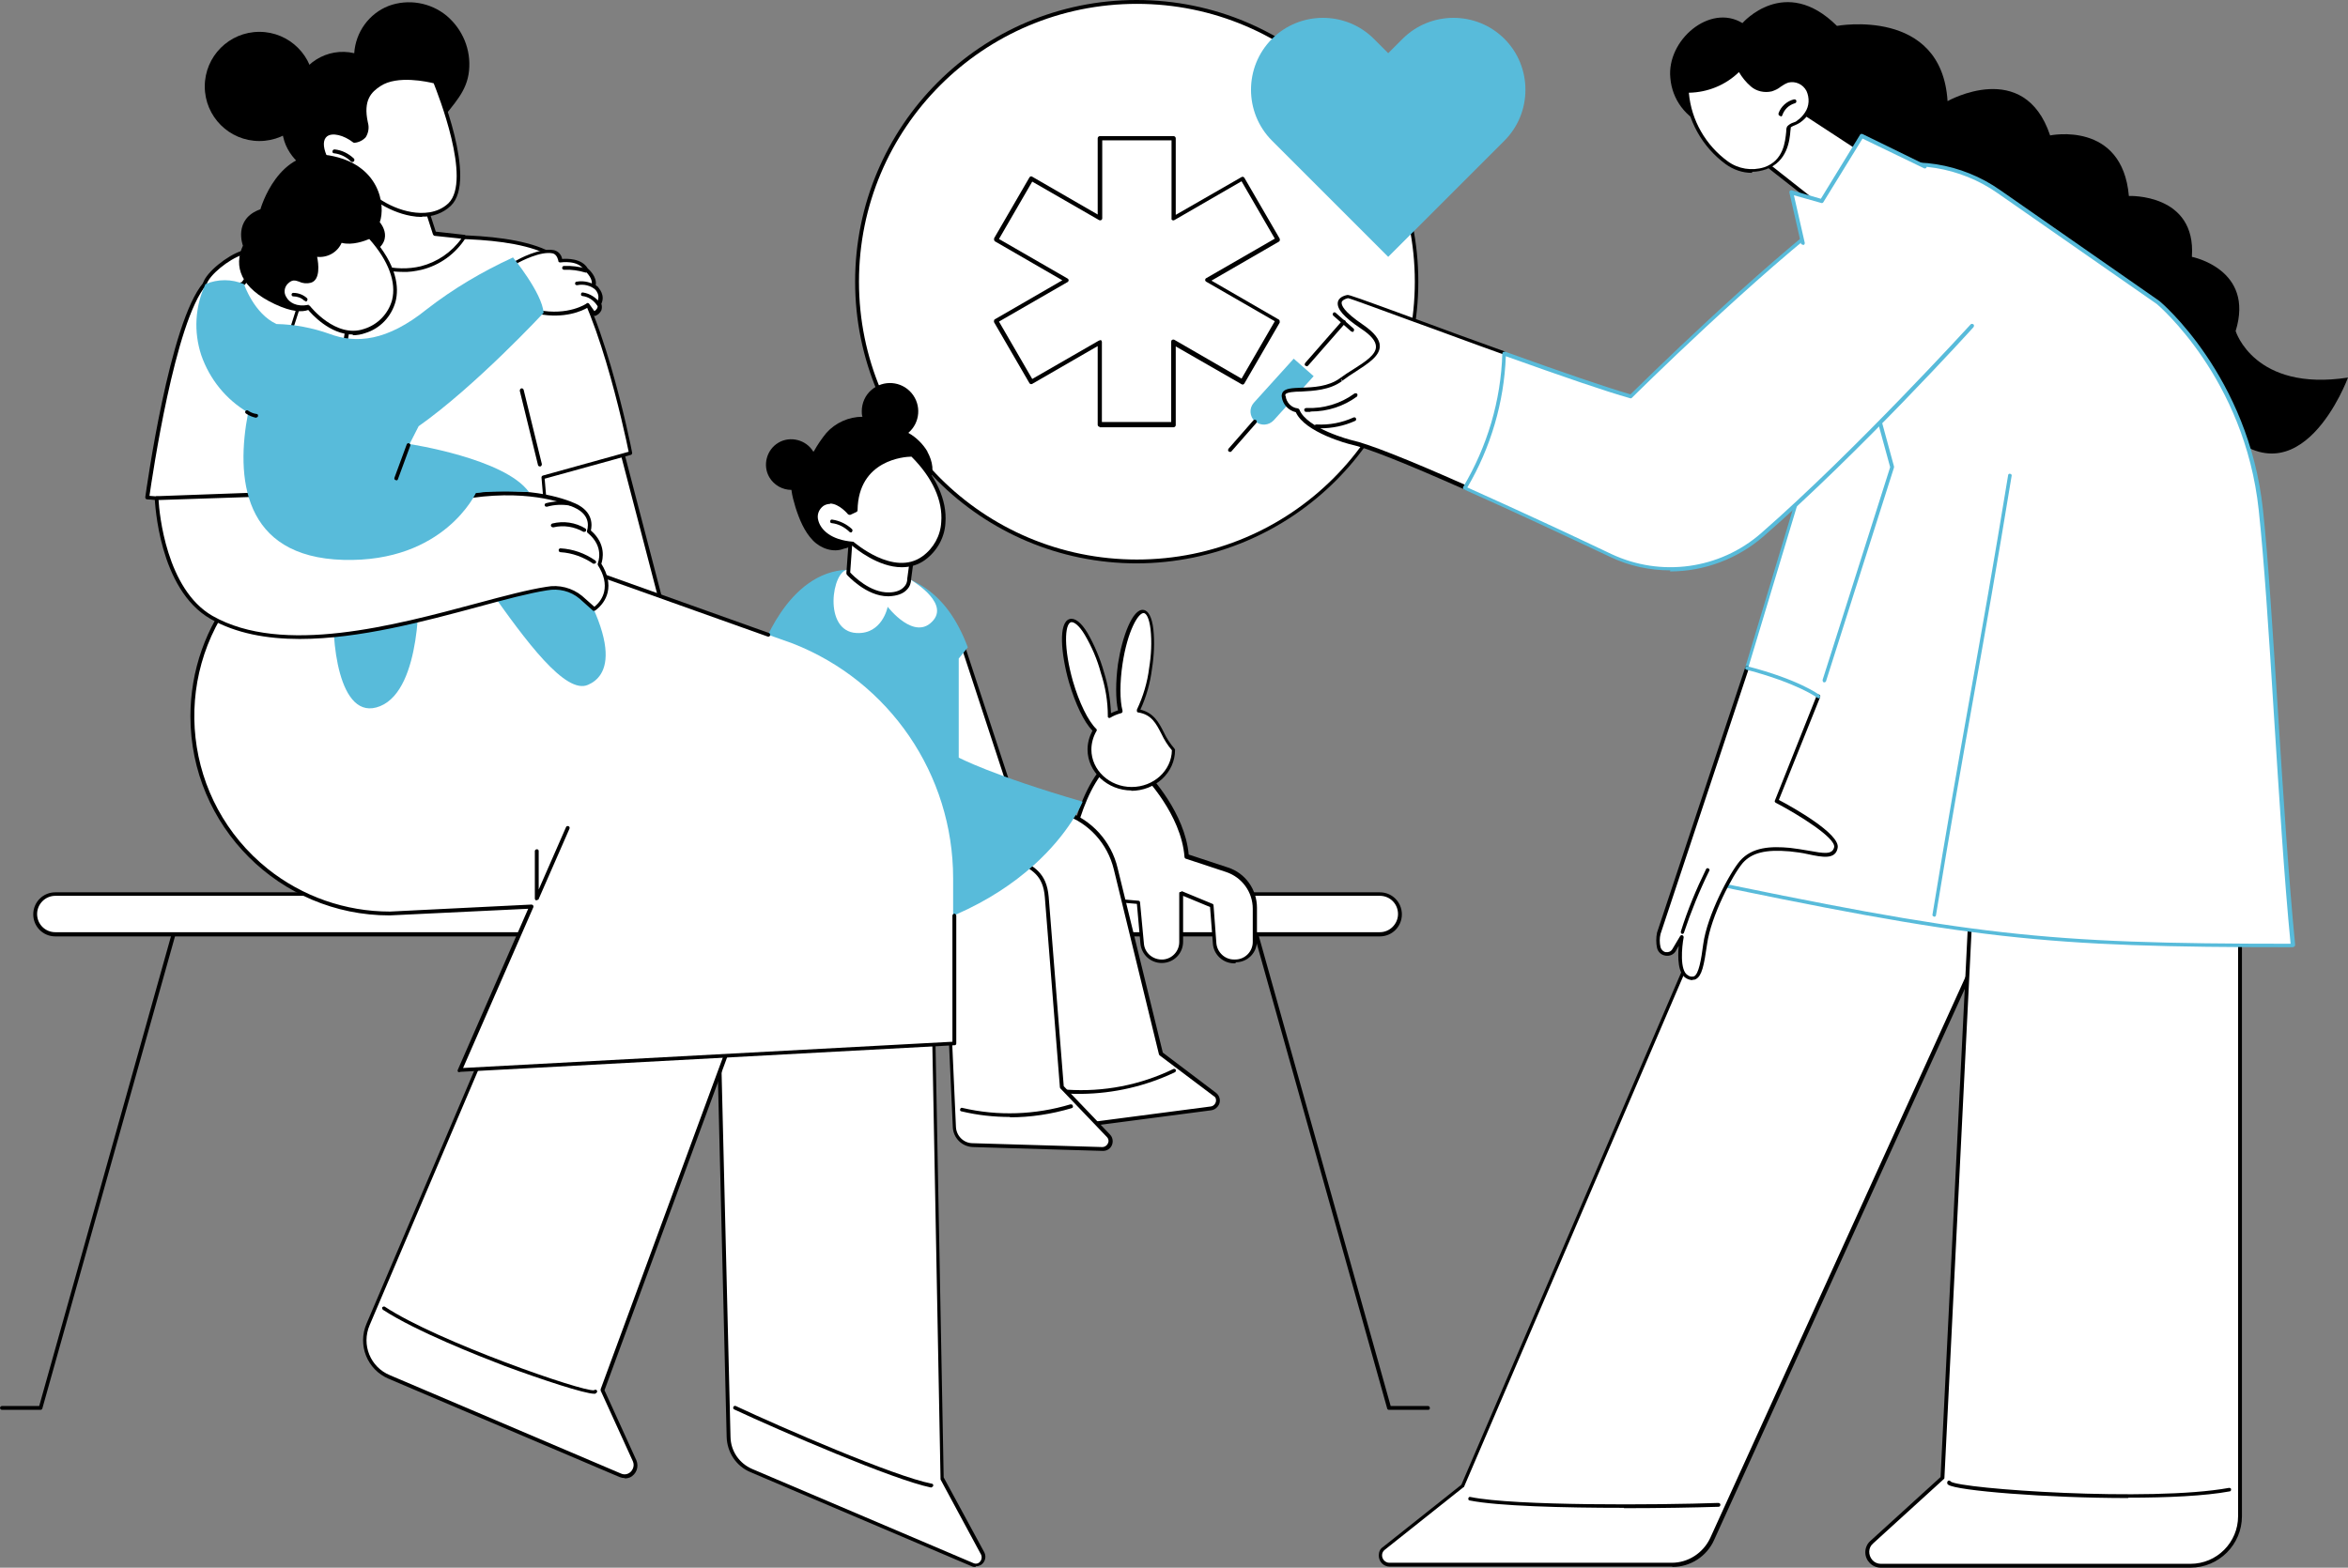 <?xml version="1.0" encoding="UTF-8"?>
<svg id="Calque_1" xmlns="http://www.w3.org/2000/svg" version="1.1" xmlns:xlink="http://www.w3.org/1999/xlink" viewBox="0 0 670.8 448">
  <rect x="0" y="0" width="670.8" height="448" fill="#808080" stroke="none"/>
  <!-- Generator: Adobe Illustrator 29.3.1, SVG Export Plug-In . SVG Version: 2.1.0 Build 151)  -->
  <defs>
    <style>
      .st0 {
        fill: #fff;
      }

      .st1 {
        fill: #58bbda;
      }
    </style>
  </defs>
  <g id="Public_Caregivers_around_ERs">
    <g id="Illustration">
      <ellipse id="Ellipse_291" class="st0" cx="324.7" cy="80.5" rx="79.9" ry="79.9"/>
      <path id="Tracé_131926" d="M324.8,161c-44.5,0-80.5-36-80.5-80.5C244.3,36,280.3,0,324.7,0c44.5,0,80.5,36,80.5,80.5h0c0,44.4-36,80.4-80.5,80.5ZM324.8,1.1c-43.9,0-79.4,35.5-79.4,79.4s35.5,79.4,79.4,79.4,79.4-35.5,79.4-79.4h0c0-43.8-35.6-79.4-79.4-79.4Z"/>
      <path id="Tracé_131927" d="M314.2,122c-.3,0-.6-.3-.6-.6h0v-22.5l-18.7,10.8c-.3.2-.7,0-.8-.2l-10.1-17.4c0-.1-.1-.3,0-.5,0-.2.1-.3.3-.4l19.2-11.1-19.2-11.1c-.1,0-.2-.2-.3-.4,0-.2,0-.3,0-.5l10.1-17.4c.2-.3.5-.4.8-.2l18.7,10.8v-21.8c0-.3.3-.6.6-.6h21.1c.3,0,.6.3.6.6h0s0,21.9,0,21.9l18.8-10.8c.3-.2.7,0,.8.2,0,0,0,0,0,0l10.1,17.4c0,.1.1.3,0,.5,0,.2-.1.3-.3.4l-19.2,11.1,19.2,11.1c.1,0,.2.2.3.4,0,.2,0,.3,0,.5l-10.1,17.4c-.2.3-.5.4-.8.2l-18.8-10.8v22.5c0,.3-.3.6-.6.6h-21.1ZM314.2,97.2c.1,0,.2,0,.3,0,.2.1.3.3.3.5v22.9h19.8v-23c0-.2.1-.4.3-.5.2-.1.4-.1.6,0l19.2,11.1,9.5-16.4-19.6-11.3c-.3-.2-.4-.5-.2-.8,0,0,.1-.2.2-.2l19.6-11.3-9.5-16.4-19.2,11.1c-.3.2-.7,0-.8-.2,0,0,0-.2,0-.3v-22.3h-19.8v22.3c0,.2-.1.4-.3.5-.2.1-.4.1-.6,0l-19.1-11-9.5,16.4,19.6,11.3c.3.2.4.5.2.8,0,0-.1.2-.2.2l-19.6,11.3,9.5,16.4,19.1-11c0,0,.2,0,.3,0h0Z"/>
      <path id="Tracé_131928" class="st1" d="M400.7,11.1l-4.1,4.1-4.1-4.1c-8-8-21.1-8-29.1,0-8,8-8,21.1,0,29.1l33.2,33.2,33.2-33.2c8-8,8-21.1,0-29.1-8-8-21.1-8-29.1,0h0Z"/>
      <path id="Tracé_131929" d="M407.9,402.9h-11.1c-.2,0-.5-.2-.5-.4l-39-139.1c0-.3,0-.6.4-.7s.6,0,.7.4c0,0,0,0,0,0l38.9,138.7h10.7c.3,0,.5.3.5.6,0,.3-.2.5-.5.5h0Z"/>
      <path id="Tracé_131930" d="M11.6,402.9H.6c-.3,0-.5-.2-.6-.5,0-.3.2-.5.5-.6,0,0,0,0,0,0h10.7l38.9-138.7c0-.3.4-.4.7-.4.3,0,.4.4.4.6L12.1,402.5c0,.2-.3.4-.5.4Z"/>
      <path id="Tracé_131931" class="st0" d="M394.2,267H15.8c-3.2,0-5.8-2.6-5.8-5.8s2.6-5.8,5.8-5.8h378.4c3.2,0,5.8,2.6,5.8,5.8s-2.6,5.8-5.8,5.8Z"/>
      <path id="Tracé_131932" d="M394.2,267.6H15.8c-3.5,0-6.3-2.8-6.3-6.3s2.8-6.3,6.3-6.3h378.4c3.5,0,6.3,2.8,6.3,6.3s-2.8,6.3-6.3,6.3h0ZM15.8,256c-2.9,0-5.2,2.4-5.2,5.2,0,2.9,2.3,5.2,5.2,5.2h378.4c2.9,0,5.2-2.4,5.2-5.2,0-2.9-2.3-5.2-5.2-5.2H15.8Z"/>
      <path id="Tracé_131933" class="st0" d="M327.3,221.3s10.9,11,11.8,23.5l11.5,3.8c4.7,1.6,7.9,6,7.9,11v9.5c0,3.1-2.5,5.6-5.6,5.6h-.4c-2.9,0-5.4-2.3-5.6-5.2l-.8-10.7-8.7-3.6v13.9c0,3.1-2.5,5.6-5.6,5.6-2.9,0-5.3-2.2-5.5-5.1l-1.1-11.7-21.3-1.8s1.2-22.7,10.1-34.8,13.2,0,13.2,0h0Z"/>
      <path id="Tracé_131934" d="M353,275.3h-.4c-3.2,0-5.9-2.5-6.1-5.7l-.8-10.4-7.7-3.2v13.1c0,3.4-2.7,6.1-6.1,6.1-3.2,0-5.8-2.4-6.1-5.6l-1-11.3-20.9-1.8c-.3,0-.5-.3-.5-.6,0-.2,1.3-23,10.2-35.1,3-4.1,5.8-6,8.5-5.6,3.5.5,5.3,4.8,5.6,5.6,1.1,1.1,10.8,11.5,11.9,23.4l11.2,3.7c5,1.6,8.3,6.3,8.3,11.5v9.5c0,3.4-2.7,6.1-6.1,6.1h0ZM337.5,254.7c0,0,.1,0,.2,0l8.7,3.6c.2,0,.3.3.3.5l.8,10.7c.2,2.6,2.4,4.7,5,4.7h.4c2.8,0,5-2.3,5-5v-9.5c0-4.8-3.1-9-7.6-10.5l-11.5-3.8c-.2,0-.4-.3-.4-.5-.9-12.2-11.6-23.1-11.7-23.2,0,0,0-.1-.1-.2,0,0-1.7-4.6-4.8-5-2.2-.3-4.7,1.4-7.4,5.1-7.9,10.9-9.7,30.6-10,34l20.8,1.8c.3,0,.5.2.5.5l1.1,11.7c.2,2.8,2.7,4.8,5.5,4.6,2.6-.2,4.6-2.4,4.6-5v-13.9c0-.2,0-.3.2-.4,0,0,.2,0,.3,0h0Z"/>
      <path id="Tracé_131935" class="st0" d="M325.3,203.1c1.8-3.8,3-7.9,3.6-12.1,1.3-8.6.4-15.9-2-16.3s-5.4,6.3-6.7,15c-.9,5.6-.8,10.7,0,13.6-1.1.3-2.2.7-3.2,1.3,0-4.2-.7-8.4-2-12.5-2.6-8.9-6.7-15.6-9.1-14.8s-2.4,8.5.2,17.4c1.9,6.5,4.6,11.8,6.8,13.9-1,1.6-1.5,3.5-1.5,5.5,0,6.2,5.4,11.2,12,11.2s12-5,12-11.2c-3.8-3.9-3.8-10-10.1-11.1h0Z"/>
      <path id="Tracé_131936" d="M323.3,225.9c-6.9,0-12.6-5.3-12.6-11.7,0-1.9.5-3.7,1.4-5.4-2.4-2.4-4.9-7.7-6.7-13.8-2.3-8.1-3.1-17.2.2-18.1,1.5-.4,3.3,1,5.1,4,2,3.5,3.6,7.3,4.7,11.2,1.2,3.8,1.8,7.7,2,11.7.7-.3,1.3-.6,2-.8-.7-3.2-.7-8.1,0-13.3,1.2-7.8,4.2-15.9,7.3-15.4,1.4.2,2.4,2.1,2.8,5.5.4,3.8.2,7.6-.4,11.4-.5,4-1.6,7.9-3.3,11.6,3.8.9,5.3,3.7,6.7,6.5.8,1.7,1.8,3.2,3,4.6,0,.1.2.2.2.4,0,6.5-5.6,11.7-12.6,11.7h0ZM306.2,177.8c0,0-.1,0-.2,0-1.9.5-2.1,7.6.5,16.8,1.8,6.2,4.4,11.5,6.7,13.7.2.2.2.5,0,.7-.9,1.6-1.4,3.4-1.4,5.2,0,5.9,5.2,10.7,11.5,10.7s11.4-4.7,11.5-10.5c-1.2-1.4-2.2-3-3-4.7-1.5-2.9-2.8-5.5-6.6-6.1-.2,0-.3-.1-.4-.3,0-.2,0-.3,0-.5,1.8-3.8,3-7.8,3.5-11.9.6-3.7.8-7.4.4-11.1-.4-3.2-1.2-4.5-1.9-4.6-1.6-.2-4.7,5.2-6.1,14.5-.8,5.3-.8,10.5,0,13.4,0,.3,0,.6-.4.7,0,0,0,0,0,0-1.1.3-2.1.7-3.1,1.3-.3.2-.6,0-.7-.2,0,0,0-.2,0-.3,0-4.2-.7-8.3-2-12.3-1-3.8-2.6-7.5-4.6-10.9-1.6-2.7-3-3.6-3.7-3.6h0Z"/>
      <path id="Tracé_131937" class="st0" d="M243,241.9c0,.6,48,15,48,15,0,0,9.9,48.3,12.3,60.2.6,2.8,3.2,4.7,6.1,4.3l36.7-4.8c1.2-.2,2.1-1.3,1.9-2.5,0-.6-.4-1.1-.9-1.5l-15.4-11.6-12.9-52.9c-1.8-7.5-7.3-13.5-14.6-16l-39.1-13.5-22.1,23.3h0Z"/>
      <path id="Tracé_131938" d="M308.6,322.1c-2.9,0-5.3-2-5.9-4.8-2.3-11.3-11.4-55.7-12.2-59.9-2-.6-12.9-3.9-23.7-7.2-7-2.1-12.5-3.9-16.5-5.1-7.9-2.5-7.9-2.6-7.8-3.2,0-.1,0-.2.1-.3l22.1-23.3c.1-.2.4-.2.6-.1l39.1,13.5c7.4,2.5,13.1,8.7,14.9,16.4l12.9,52.7,15.2,11.5c1.2.9,1.5,2.7.5,3.9-.5.6-1.1,1-1.9,1.1l-36.7,4.8c-.3,0-.5,0-.8,0h0ZM243.8,241.8c4.2,1.6,29.9,9.5,47.2,14.7.2,0,.3.2.4.4,0,.5,9.9,48.4,12.3,60.2.5,2.5,2.9,4.2,5.5,3.9l36.7-4.8c.9-.1,1.6-1,1.5-1.9,0-.5-.3-.9-.7-1.1l-15.4-11.6c0,0-.2-.2-.2-.3l-12.9-52.9c-1.8-7.3-7.1-13.2-14.2-15.6l-38.8-13.4-21.4,22.5h0Z"/>
      <path id="Tracé_131939" d="M308.8,312.6c-1.4,0-2.7,0-4.1-.1-.3,0-.5-.3-.5-.6,0-.3.3-.5.6-.5,10.5.7,20.9-1.3,30.4-5.9.3-.1.6,0,.7.2s0,.6-.2.7c0,0,0,0,0,0-8.4,4-17.5,6.1-26.8,6.2h0Z"/>
      <path id="Tracé_131940" class="st0" d="M233.2,257.4c-.2.6,36.9,9,36.9,9,0,0,2,43.5,2.5,55.6.1,2.9,2.4,5.2,5.3,5.3l37,1.1c1.2,0,2.3-.9,2.3-2.2,0-.6-.2-1.2-.6-1.6l-13.3-13.9-4.3-54.3c-.6-7.7-5.1-8.7-11.8-12.3l-46.8-7-7.1,20.4Z"/>
      <path id="Tracé_131941" d="M315,328.9h0l-37-1.1c-3.2-.1-5.7-2.6-5.8-5.8-.5-11.4-2.3-50.7-2.5-55.2-36.3-8.2-36.7-8.9-36.9-9.1,0-.1,0-.3,0-.4,0,0,0,0,0,0l7.1-20.4c0-.2.3-.4.6-.4l46.8,7c0,0,.1,0,.2,0,1,.5,1.9,1,2.7,1.4,5.3,2.7,8.8,4.5,9.4,11.4l4.3,54.1,13.2,13.8c1.1,1.1,1,2.9,0,3.9-.5.5-1.2.8-1.9.8h0ZM233.8,257.2c3,1.1,23,5.7,36.4,8.7.2,0,.4.3.4.5,0,.4,2,43.6,2.5,55.6.1,2.6,2.2,4.7,4.8,4.7l37,1.1c.9,0,1.7-.7,1.8-1.7,0-.5-.2-.9-.5-1.2l-13.3-13.9c0,0-.1-.2-.1-.3l-4.3-54.3c-.5-6.3-3.6-7.9-8.8-10.5-.9-.4-1.7-.9-2.7-1.4l-46.3-6.9-6.8,19.5h0Z"/>
      <path id="Tracé_131942" d="M288.6,319.2c-4.7,0-9.3-.5-13.9-1.6-.3,0-.5-.3-.4-.6s.3-.5.6-.4c0,0,0,0,0,0,10.2,2.4,20.9,2,30.9-1,.3,0,.6,0,.7.4s0,.6-.4.7c0,0,0,0,0,0-5.7,1.7-11.7,2.6-17.6,2.6Z"/>
      <path id="Tracé_131943" class="st0" d="M220.7,183.9l-23.9,60.9s-19.5,3.4-21,8.7,37,2.3,37,2.3l22.6-46.4v-19.6l-14.7-5.8h0Z"/>
      <path id="Tracé_131944" d="M192.1,257.2c-7.7,0-15-.5-16.5-2.4-.3-.4-.5-.9-.3-1.4,1.5-5.2,18-8.5,21.1-9l23.8-60.6c0-.1.2-.2.3-.3.1,0,.3,0,.4,0l14.7,5.8c.2,0,.3.3.3.5v19.6c0,0,0,.2,0,.2l-22.6,46.4c0,.2-.3.3-.4.3-1.9.1-11.6.9-20.7.9h0ZM221,184.6l-23.7,60.4c0,.2-.2.3-.4.3-5.3.9-19.4,4.2-20.5,8.3,0,.2,0,.3.1.5,2.2,2.7,22.6,2.2,36,1.1l22.4-46v-19.1l-13.8-5.5h0ZM196.8,244.9h0Z"/>
      <path id="Tracé_131945" class="st0" d="M274.9,183.9l13.3,40.5-23.3-6.6,1.2-29.7,8.8-4.2Z"/>
      <path id="Tracé_131946" d="M288.2,225s0,0-.1,0l-23.3-6.6c-.2,0-.4-.3-.4-.5l1.2-29.7c0-.2.1-.4.3-.5l8.8-4.2c.1,0,.3,0,.4,0,.1,0,.3.2.3.3l13.3,40.5c0,.3,0,.6-.3.7,0,0-.1,0-.2,0h0ZM265.5,217.5l21.9,6.2-12.8-39-7.9,3.8-1.2,29Z"/>
      <path id="Tracé_131947" class="st1" d="M226.8,195.8l-9.6-9s7.4-23.5,25.1-24,28.1,6,34.2,22.2l-2.6,3.2v28.3c0,0,9.3,5,35.4,12.6,0,0-14.1,35.4-71.8,41.1l-14.4-17.9,3.5-56.5h0Z"/>
      <path id="Tracé_131948" class="st0" d="M259.7,165.4s11.4,6.4,7,11.8c-5.3,6.4-13.1-3.8-13.1-3.8,0,0-1.5,7.9-8.9,7.5-9.7-.5-7-18.1-2.4-18.1s17.4,2.6,17.4,2.6h0Z"/>
      <path id="Tracé_131949" class="st0" d="M260.6,156.9c.3.4-.9,8.5-.9,8.5,0,0,.3,4.2-5.8,4.4s-11.6-6-11.6-6l1.2-16.6,17.1,9.8Z"/>
      <path id="Tracé_131950" d="M253.7,170.4c-6.2,0-11.5-5.9-11.8-6.2,0-.1-.1-.3-.1-.4l1.2-16.6c0-.3.3-.5.6-.5,0,0,.2,0,.2,0l17.1,9.8c0,0,.1,0,.2.1.2.2.4.5-.8,8.9,0,1.1-.4,2.2-1.2,3-1.1,1.2-2.8,1.8-5.2,1.9h-.2,0ZM242.9,163.6c.9,1,5.7,5.8,11,5.7,2,0,3.5-.6,4.4-1.6.6-.6.9-1.4.9-2.3,0,0,0,0,0-.1.5-3.4,1-7.1.9-8.1l-16.1-9.2-1.1,15.5h0Z"/>
      <path id="Tracé_131951" d="M265,129.1c-1.3-2.2-3.2-4.1-5.5-5.4,3.4-2.9,3.8-8,.9-11.4-2.9-3.4-8-3.8-11.4-.9-1.8,1.5-2.8,3.8-2.8,6.1,0,.5,0,1.1.2,1.6-3.9,0-7.7,1.7-10.3,4.6-1.4,1.7-2.6,3.5-3.6,5.3h-.2c-2-3.3-6.5-4.5-9.9-2.5s-4.6,6.5-2.6,9.9c1.3,2.2,3.7,3.6,6.3,3.6h0c.2,1.7.7,3.4,1.2,5.1,1.1,3.4,2.5,6.8,4.9,9.3,2.3,2.4,5.9,3.6,8.9,2.4,0,0,0,0,0,0,1.1-.2,2.2-.7,3-1.5,4.2-3.6,7.1-8.6,8.2-14,2.4.5,4.8.6,7.2.2,2.5-.4,4.6-1.9,6-4,1.5-2.5,1-5.6-.6-8.5h0Z"/>
      <path id="Tracé_131952" class="st0" d="M242.8,146.8s-4.1-5.1-7.9-2.6-1.7,10.4,8.7,11.2c0,0,11.6,10.3,20.3,4.2,7.7-5.4,8.5-18-3.2-29.5,0,0-15.9,0-16.1,15.8l-1.7.8Z"/>
      <path id="Tracé_131953" d="M257.6,162.1c-6.7,0-13.1-5.3-14.2-6.2-6.6-.5-9.8-3.8-10.6-6.8-.6-2,0-4.2,1.8-5.4,3.1-2.1,6.7.5,8.4,2.3l1-.5c.4-15.9,16.4-16,16.7-16h0c.1,0,.3,0,.4.2,6.3,6.2,9.5,13.2,9,19.7-.2,4.2-2.4,8.1-5.8,10.6-1.9,1.4-4.2,2.1-6.6,2.1h0ZM237.2,144c-.7,0-1.4.2-2,.6-1.3,1-1.9,2.6-1.4,4.2.7,2.6,3.6,5.5,9.8,6,.1,0,.2,0,.3.1.1,0,11.4,10,19.6,4.1,3.2-2.3,5.2-5.9,5.4-9.8.5-6.1-2.5-12.7-8.5-18.7-1.9,0-15.2.9-15.4,15.3,0,.2-.1.4-.3.5l-1.7.8c-.2.1-.5,0-.7-.1,0,0-2.5-3.1-5.2-3.1h0Z"/>
      <path id="Tracé_131954" d="M243,152.1c-.1,0-.3,0-.4-.2-1.4-1.3-3.1-2.2-5-2.4-.3,0-.5-.3-.4-.6,0-.3.3-.5.6-.4,2.1.3,4.1,1.3,5.6,2.7.2.2.2.5,0,.8-.1.1-.2.2-.4.2h0Z"/>
      <path id="Tracé_131955" class="st0" d="M251.4,255.2l14.8,18.7,2.8,148.6,11.6,21.5c.6,1.1.2,2.4-.9,3-.6.3-1.3.4-1.9,0l-63.2-26.9c-3.9-1.6-6.4-5.4-6.5-9.6l-4.4-180.6,47.7,25.1Z"/>
      <path id="Tracé_131956" d="M278.7,447.8c-.4,0-.7,0-1.1-.2l-63.2-26.9c-4.1-1.7-6.7-5.7-6.8-10.1l-4.4-180.6c0-.2,0-.4.3-.5.2-.1.4-.1.5,0l47.7,25.1c0,0,.1,0,.2.1l14.8,18.7c0,0,.1.2.1.3l2.8,148.5,11.6,21.4c.7,1.3.2,3-1.1,3.7-.4.2-.8.3-1.3.3h0ZM204.3,231l4.4,179.7c.1,4,2.5,7.5,6.2,9.1l63.2,26.9c.9.4,1.8,0,2.2-.9.2-.5.2-1,0-1.5l-11.6-21.5c0,0,0-.2,0-.2l-2.8-148.4-14.6-18.5-46.8-24.6Z"/>
      <path id="Tracé_131957" d="M266.1,425.1s0,0-.1,0c-10.8-2.2-43.1-16.2-56.2-22.3-.3-.1-.4-.4-.3-.7.1-.3.4-.4.7-.3h0c13,6.1,45.2,20.1,56,22.2.3,0,.5.3.4.6,0,.2-.3.4-.5.4h0Z"/>
      <path id="Tracé_131958" class="st0" d="M170.1,226l-64.9,152.5c-2.5,5.8.2,12.6,6.1,15l66,28.1c1.6.7,3.4,0,4.1-1.7.3-.8.3-1.7,0-2.5l-9.2-20.2,53.3-144.7-55.3-26.6Z"/>
      <path id="Tracé_131959" d="M178.5,422.4c-.5,0-1-.1-1.5-.3l-66-28.1c-6.1-2.6-8.9-9.6-6.3-15.7l64.9-152.5c.1-.3.4-.4.7-.3,0,0,0,0,0,0l55.3,26.6c.2.1.4.4.3.7l-53.2,144.5,9.1,20c.8,1.9,0,4-1.8,4.9-.5.2-1,.3-1.5.3h0ZM170.3,226.7l-64.7,152c-2.4,5.6.2,12,5.8,14.3l66,28.1c1.3.6,2.8,0,3.4-1.4.3-.7.3-1.4,0-2.1l-9.2-20.2c0-.1,0-.3,0-.4l53.1-144.2-54.3-26.2h0Z"/>
      <path id="Tracé_131960" d="M169.8,398.3c-2.8,0-14.9-4-25.5-7.9-7.3-2.8-25.4-9.9-34.9-16.1-.2-.2-.3-.5-.2-.7.2-.2.5-.3.7-.2,15.1,10,56.7,24.4,59.8,23.9.2-.2.6-.2.8,0,.1.2.2.4,0,.6-.1.2-.3.3-.5.4-.1,0-.3,0-.4,0h0Z"/>
      <path id="Tracé_131961" class="st0" d="M175.2,119.6l14.1,54.1-54.8-3,9.1-49.6,31.7-1.4Z"/>
      <path id="Tracé_131962" d="M189.3,174.2h0l-54.8-3c-.2,0-.3,0-.4-.2,0-.1-.1-.3-.1-.4l9.1-49.6c0-.2.3-.4.5-.4l31.7-1.4c.3,0,.5.2.5.4l14.1,54.1c0,.2,0,.3-.1.5-.1.1-.3.2-.4.2h0ZM135.1,170.1l53.5,2.9-13.8-52.9-30.8,1.4-8.9,48.6h0Z"/>
      <path id="Tracé_131963" class="st0" d="M67.3,169.3c-29.7,36.9-3.4,91.7,43.9,91.7l40.4-2-20.4,46.8,141.1-7.6v-47.2c0-29.7-18.2-56.3-45.8-67.1l-74.9-26.7-84.3,12.1h0Z"/>
      <path id="Tracé_131964" class="st0" d="M219.4,181.4l-67.8-24.2-84.3,12.1c-29.7,36.9-3.4,91.7,43.9,91.7l40.4-2-20.4,46.8,141.1-7.6v-36.6l-52.9-80.3h0Z"/>
      <path id="Tracé_131965" d="M131.2,306.4c-.2,0-.3,0-.4-.2-.1-.2-.1-.4,0-.5l20.1-46-39.6,1.9c-31.4,0-56.9-25.5-56.9-56.9,0-13,4.4-25.6,12.6-35.7,0-.1.2-.2.3-.2l84.3-12.1c0,0,.2,0,.3,0l67.8,24.2c.3.1.4.4.3.7-.1.3-.4.4-.7.3l-67.6-24.1-84,12c-19.2,24.1-15.3,59.2,8.8,78.5,9.9,7.9,22.2,12.2,34.9,12.2l40.4-2c.3,0,.6.2.6.5,0,0,0,.2,0,.2l-20.1,46,139.8-7.5v-36c0-.3.2-.5.5-.6.3,0,.5.2.6.5,0,0,0,0,0,0v36.6c0,.3-.2.5-.5.5l-141.1,7.6h0Z"/>
      <path id="Tracé_131966" class="st0" d="M162.1,236.6l-8.8,20.1v-13.6l8.8-6.5Z"/>
      <path id="Tracé_131967" d="M153.3,257.3s0,0-.1,0c-.2,0-.4-.3-.4-.5v-13.6c0-.3.3-.5.6-.5.3,0,.5.2.5.5v11l7.8-17.8c.1-.3.4-.4.7-.3s.4.4.3.7c0,0,0,0,0,0l-8.8,20.1c0,.2-.3.3-.5.3h0Z"/>
      <path id="Tracé_131968" class="st0" d="M155.2,136.4l25-6.9s-9.1-45.7-20-55-43.4-6.5-50.5-6.3-45,5.9-51.1,13c-9.6,11.2-16.4,61-16.4,61l30.5,2.4-4.5,28.1s64.4,1.8,89.5-9.3l-2.4-27.1h0Z"/>
      <path id="Tracé_131969" d="M77.5,173.4c-5.7,0-9.3,0-9.5-.1-.3,0-.5-.3-.5-.6,0,0,0,0,0,0l4.4-27.6-29.9-2.4c-.3,0-.5-.3-.5-.6,0,0,0,0,0,0,.3-2,6.9-50.1,16.6-61.3,6.4-7.4,44.5-13,51.5-13.2.8,0,2,0,3.4-.1,11.3-.5,37.6-1.7,47.4,6.6,10.9,9.3,19.9,53.4,20.2,55.3,0,.3-.1.5-.4.6l-24.6,6.8,2.3,26.7c0,.2-.1.4-.3.5-19.2,8.4-61.4,9.4-80.3,9.4h0ZM68.7,172.3c6.6.1,64.6,1,88.3-9.1l-2.3-26.7c0-.3.1-.5.4-.6l24.5-6.8c-1-5-9.7-45.7-19.8-54.2-9.5-8-35.5-6.8-46.7-6.3-1.5,0-2.6.1-3.5.1-6.7.1-44.7,5.8-50.7,12.8-8.9,10.3-15.4,54.7-16.2,60.2l29.9,2.4c.3,0,.5.3.5.6,0,0,0,0,0,0l-4.4,27.5h0Z"/>
      <path id="Tracé_131970" d="M154.2,133.3c-.2,0-.5-.2-.5-.4l-5.2-21.2c0-.3.1-.6.4-.7s.6.1.7.4h0l5.2,21.2c0,.3-.1.6-.4.7,0,0,0,0,0,0,0,0,0,0-.1,0h0Z"/>
      <path id="Tracé_131971" class="st0" d="M119.6,52.5l4.6,14.3,8.5.9s-11.1,19.8-38,2.4l8.4-4.1-1.9-15.9,18.4,2.5h0Z"/>
      <path id="Tracé_131972" d="M115,77.7c-6.3,0-13.2-2.4-20.6-7.3-.3-.2-.3-.5-.2-.7,0,0,.1-.1.2-.2l8-3.9-1.8-15.6c0-.3.2-.6.5-.6,0,0,0,0,.1,0l18.4,2.5c.2,0,.4.2.4.4l4.5,13.9,8.1.9c.3,0,.5.3.5.6,0,0,0,.1,0,.2-2.9,4.6-7.4,7.9-12.7,9.2-1.8.4-3.6.7-5.4.6h0ZM95.8,70.1c9.1,5.7,17.3,7.7,24.4,6,4.7-1.2,8.8-4,11.6-7.9l-7.6-.8c-.2,0-.4-.2-.5-.4l-4.5-14-17.4-2.4,1.8,15.2c0,.2,0,.4-.3.5l-7.5,3.7h0Z"/>
      <path id="Tracé_131973" d="M134,20.2c.6-6-1.8-11.8-6.4-15.7-4.6-3.8-11-4.9-16.6-2.8-5.6,2.2-9.4,7.5-9.8,13.5-7.7-1.8-15.4,3-17.1,10.7-.6,2.6-.4,5.4.5,8-1.3-.5-2.8,0-3.4,1.3-.6,1.2-.7,2.6-.3,3.9,1.4,6.5,7.7,11.1,14.2,12.5,6.8,1.4,13.9.2,19.8-3.6,5.5-3.5,7.5-8.6,11.2-13.6,3.4-4.7,7.3-8.1,7.9-14.2h0Z"/>
      <circle id="Ellipse_292" cx="74.1" cy="24.7" r="15.6"/>
      <path id="Tracé_131974" class="st0" d="M124.2,23.4s11.7,27.9,4.2,35.1-23.2-.3-27.3-8.6c0,0-5.5,1.9-8.5-5.3-3.2-7.8,3.6-8.2,8.5-4.3,0,0,4.4-.2,3.3-5.1-1.4-6.4.9-9,3.8-11,5.5-3.7,15.9-.8,15.9-.8h0Z"/>
      <path id="Tracé_131975" d="M120.6,62c-1.1,0-2.1-.1-3.2-.3-6.7-1.2-13.7-5.9-16.5-11.1-1.5.3-6.1.6-8.7-5.8-1.7-4.2-.4-6,.5-6.7,1.9-1.4,5.5-.8,8.7,1.6.9-.1,1.7-.5,2.2-1.2.6-1,.8-2.2.4-3.3-1.5-6.8,1.1-9.5,4-11.5,5.7-3.8,15.9-1,16.3-.9.2,0,.3.2.4.3.5,1.2,11.8,28.3,4.1,35.7-2.2,2.1-5.2,3.2-8.2,3.1h0ZM101.2,49.4c.2,0,.4.1.5.3,2.5,5.1,9.3,9.8,15.9,10.9,3,.5,7.3.5,10.5-2.5,6.8-6.6-3.1-31.5-4.2-34.3-1.6-.4-10.4-2.4-15.2.8-2.6,1.7-5,4-3.6,10.4.4,1.4.2,2.9-.6,4.2-.8.9-2,1.5-3.2,1.6-.1,0-.3,0-.4-.1-2.7-2.1-6-2.9-7.5-1.7-1.1.9-1.2,2.8-.1,5.4,2.7,6.7,7.6,5.1,7.8,5,0,0,.1,0,.2,0Z"/>
      <path id="Tracé_131976" d="M100.6,46.3c-.1,0-.3,0-.4-.2-1.3-1.3-3-2.1-4.8-2.3-.3,0-.5-.3-.4-.6,0-.3.3-.5.6-.5,2.1.2,4,1.2,5.5,2.6.2.2.2.6,0,.8-.1.1-.2.2-.4.2h0Z"/>
      <path id="Tracé_131977" class="st1" d="M110.1,129.5s26-5.3,44.1,19.4c26.4,36.1,18.9,44.6,13.8,46.8-6.4,2.9-17.8-12.5-28.4-27.6h-20s1.1,28.8-11,33.7-14.1-20.2-13.1-29,14.6-43.3,14.6-43.3h0Z"/>
      <path id="Tracé_131978" class="st0" d="M72.4,141.4l-27.6,1s.9,25.6,15.7,34c26.8,15.3,74.8-5,95.7-8.3,3.5-.7,7.1.2,9.8,2.5l3.8,3.4s6.9-4.2,1.5-12.8c0,0,2.2-5-3-9.4,0,0,1.9-4.8-4-7.4s-17.4-5-32.7-2.3-59.2-.8-59.2-.8h0Z"/>
      <path id="Tracé_131979" d="M85.6,182.6c-9.4,0-18.2-1.6-25.4-5.7-14.9-8.5-15.9-33.4-16-34.5,0-.3.2-.5.5-.6l27.6-1h0c.4,0,44,3.5,59.1.8,18.4-3.4,29.9.9,33,2.3,5.3,2.4,4.7,6.5,4.4,7.7,4.5,3.9,3.4,8.3,3,9.5,1.8,2.9,2.4,5.7,1.8,8.2-.5,2.1-1.8,3.9-3.6,5.2-.2.1-.5.1-.6,0l-3.8-3.4c-2.6-2.2-6-3-9.3-2.4-5.1.8-11.9,2.6-19.6,4.7-15.2,4.1-34.1,9.2-51,9.2h0ZM45.3,142.9c.2,3.7,2.2,25.5,15.4,33.1,20,11.4,52.1,2.7,75.6-3.6,7.8-2.1,14.6-3.9,19.8-4.7,3.6-.7,7.4.3,10.2,2.6l3.5,3.1c1.4-1.1,2.4-2.6,2.8-4.3.5-2.3,0-4.8-1.8-7.6,0-.2-.1-.3,0-.5,0-.2,2-4.7-2.9-8.7-.2-.1-.2-.4-.2-.6,0-.2,1.7-4.3-3.7-6.7-3-1.4-14.3-5.5-32.4-2.2-15,2.7-57.9-.6-59.3-.8l-27.1.9Z"/>
      <path id="Tracé_131980" d="M169.8,161.1c-.1,0-.2,0-.3,0-2.8-1.9-6-3.1-9.4-3.3-.3,0-.5-.3-.5-.6,0-.3.3-.5.5-.5,3.6.2,7,1.4,10,3.5.2.2.3.5.1.7-.1.1-.3.2-.4.2h0Z"/>
      <path id="Tracé_131981" d="M167,152c0,0-.2,0-.3,0-2.6-1.5-5.7-2-8.6-1.3-.3,0-.6-.1-.7-.4s.1-.6.4-.7c3.2-.8,6.6-.3,9.4,1.4.3.2.3.5.2.7,0,.2-.3.3-.5.3h0Z"/>
      <path id="Tracé_131982" d="M156.1,144.8c-.3,0-.5-.2-.5-.5,0-.2.2-.5.4-.5,2.3-.6,4.7-.7,7.1-.3.3,0,.5.3.4.6s-.3.5-.6.4h0c-2.2-.4-4.5-.3-6.6.3,0,0,0,0-.1,0h0Z"/>
      <path id="Tracé_131983" class="st0" d="M85.5,86.9l-2.4,7.6,15.3,4.2,1.2-7.1-14.1-4.7Z"/>
      <path id="Tracé_131984" d="M98.4,99.3s0,0-.1,0l-15.3-4.2c-.1,0-.3-.1-.3-.3,0-.1,0-.3,0-.4l2.4-7.6c0-.3.4-.4.7-.4,0,0,0,0,0,0l14.1,4.7c.3,0,.4.3.4.6l-1.2,7.1c0,.1-.1.3-.2.4,0,0-.2,0-.3,0h0ZM83.8,94.2l14.2,3.9,1-6.1-13.2-4.4-2.1,6.5h0Z"/>
      <path id="Tracé_131985" class="st0" d="M145.8,77.4l2-2.6s6.4-3.6,10.4-2.8c1.7.3,2,2.5,2,2.5,0,0,5.4-.9,7.3,2.5,0,0,2.8,2.4,2.2,4.6,0,0,3.2,2.1,1.6,5,.5,1.1,0,2.4-1.2,2.9,0,0-.2,0-.3.1l-1.8-2.5s-5.4,3.8-14.2,2-8-11.7-8-11.7h0Z"/>
      <path id="Tracé_131986" d="M169.8,90.2c-.2,0-.3,0-.4-.2l-1.5-2.1c-1.5.9-6.6,3.3-14.2,1.8-9.2-1.9-8.4-12.2-8.4-12.3,0,0,0-.2.1-.3l2-2.6c0,0,.1-.1.2-.1.3-.2,6.6-3.7,10.7-2.9,1.2.3,2.1,1.3,2.3,2.5,1.4-.1,5.6-.2,7.3,2.7.5.4,2.7,2.5,2.3,4.8,1.2.9,2.7,3,1.6,5.3.2.6.2,1.3,0,1.9-.4.8-1,1.3-1.8,1.6,0,0-.1,0-.2,0h0ZM146.3,77.6c0,1.3-.3,9.4,7.5,11,8.5,1.7,13.8-1.8,13.8-1.9.2-.2.6-.1.7.1l1.5,2.1c.4-.2.6-.5.8-.8.2-.4.2-.9,0-1.3,0-.2,0-.3,0-.5,1.3-2.5-1.3-4.3-1.4-4.3-.2-.1-.3-.4-.2-.6.5-1.6-1.3-3.5-2-4.1,0,0,0,0-.1-.1-1.7-3-6.7-2.2-6.8-2.2-.1,0-.3,0-.4-.1-.1,0-.2-.2-.2-.4,0,0-.3-1.8-1.6-2.1-3.5-.7-9.1,2.3-9.9,2.7l-1.8,2.4h0Z"/>
      <path id="Tracé_131987" d="M171.1,87.5c-.2,0-.4,0-.5-.2-1-1.5-2.5-2.5-4.2-2.7-.3,0-.5-.3-.4-.6,0-.3.3-.5.6-.4,2,.3,3.8,1.5,5,3.2.2.2,0,.6-.2.7,0,0-.2,0-.3,0h0Z"/>
      <path id="Tracé_131988" d="M170.5,82.9c-.1,0-.2,0-.3-.1-1.5-1.2-3.4-1.7-5.3-1.3-.3,0-.6-.1-.6-.4s.1-.6.4-.6c2.2-.4,4.4.2,6.1,1.5.2.2.3.5,0,.8-.1.1-.3.2-.4.2h0Z"/>
      <path id="Tracé_131989" d="M167.5,77.9c0,0-.1,0-.2,0-2-.6-4-.9-6.1-.8-.3,0-.6-.2-.6-.5s.2-.6.5-.6c2.2-.1,4.4.2,6.5.8.3,0,.4.4.3.7,0,.2-.3.4-.5.4h0Z"/>
      <path id="Tracé_131990" class="st0" d="M69.6,81.1s5.4-6.7,2.8-8.8-12.6,4.8-13.8,8.8,11,0,11,0Z"/>
      <path id="Tracé_131991" d="M60.9,83.4c-.9,0-1.8-.1-2.5-.7-.5-.5-.6-1.2-.4-1.8,1-3.2,7-7.9,11-9.2,1.6-.5,2.9-.5,3.7.1.5.4.9,1,.9,1.7.3,2.9-3.4,7.6-3.6,7.8,0,0-.2.1-.2.2-1.1.4-5.7,1.8-8.8,1.8h0ZM71,72.5c-.6,0-1.1.1-1.7.3-4,1.3-9.5,5.8-10.3,8.5-.1.5,0,.6,0,.7,1,1,6.5-.2,10.1-1.4,1.1-1.4,3.5-4.9,3.3-6.9,0-.4-.2-.7-.5-1-.3-.2-.6-.3-1-.3h0ZM69.6,81.1h0Z"/>
      <path id="Tracé_131992" class="st1" d="M146.5,73.5s8.4,10.2,8.8,15.9c0,0-19.5,21-35.7,32.4l-2.6,5.1s27.2,4.1,34.1,13.7c0,0-11.4-.4-15.1.2,0,0-9.1,20-37.9,19.2s-30.8-23.6-27.2-42.1c-6.3-3.7-11-9.5-13.4-16.4-2.2-6.7-1.8-13.9,1.2-20.3,3.5-1.5,7.5-1.5,11,0,0,0,2.9,8.5,9.3,11.4,5.2.1,10.3,1.1,15.1,2.8,7.7,2.9,16.5,2.1,27.8-7,7.6-5.9,15.9-10.8,24.6-14.8h0Z"/>
      <path id="Tracé_131993" d="M113.2,137.2c0,0-.1,0-.2,0-.3-.1-.4-.4-.3-.7,0,0,0,0,0,0l3.5-9.5c.1-.3.4-.4.7-.3s.4.4.3.7h0l-3.5,9.5c0,.2-.3.4-.5.4Z"/>
      <path id="Tracé_131994" d="M73.2,119.4s0,0,0,0c-1-.2-2-.6-2.9-1.2-.3-.2-.3-.5-.2-.7.2-.3.5-.3.7-.2,0,0,0,0,0,0,.7.5,1.6.9,2.5,1,.3,0,.5.3.4.6,0,.3-.3.4-.5.4h0Z"/>
      <path id="Tracé_131995" d="M90,86.9s-1.7,4.6-11.5,0-11.8-10.8-9.1-16.7c0,0-2.9-7.6,5-10.4,0,0,5-17.9,19.6-15.4s16.2,14.4,14.5,19.1c0,0,5.1,5.7-3.5,9.4l-15,13.9Z"/>
      <path id="Tracé_131996" class="st0" d="M105.6,67.7s-4.7,2.3-8.3,1c-1.1,3-4.2,4.7-7.4,4.1,0,0,1.6,6.7-1.2,7.5s-4.3-2.2-6.9.5-.2,8.2,6.3,7c0,0,7.5,9.6,16,6.7s13.7-13.4,1.5-26.9h0Z"/>
      <path id="Tracé_131997" d="M100.8,95.6c-6.6,0-11.8-5.9-12.9-7.2-3.8.6-6.2-1.1-7.1-2.8-.9-1.7-.7-3.7.6-5.1,1.8-1.8,3.2-1.3,4.4-.9.8.4,1.8.5,2.7.2,1.9-.6,1.2-5.3.9-6.9,0-.3.1-.6.4-.6,0,0,.1,0,.2,0,2.9.6,5.7-1,6.8-3.7,0-.3.4-.4.7-.3,3.3,1.2,7.9-1,7.9-1,.2-.1.5,0,.6.1,7.6,8.4,8,14.9,7,18.8-1.2,4.3-4.4,7.7-8.7,9-1.1.4-2.3.6-3.5.6h0ZM88.2,87.3c.2,0,.3,0,.4.2,0,0,7.3,9.3,15.4,6.5,3.9-1.2,6.9-4.3,8-8.2,1.3-5.1-1-11.3-6.5-17.5-1.2.5-4.8,1.9-7.9,1.1-1.2,2.7-4,4.3-7,4,.4,1.9,1,6.6-1.8,7.4-1.1.3-2.3.2-3.3-.3-1.2-.4-2-.7-3.3.6-1,1-1.2,2.6-.4,3.8.8,1.5,2.9,2.9,6.3,2.2,0,0,0,0,.1,0h0Z"/>
      <path id="Tracé_131998" d="M87.3,86c-.1,0-.3,0-.4-.1-.8-.8-2-1.2-3.1-1.2h0c-.3,0-.5-.2-.5-.5,0-.3.2-.5.5-.5,1.4,0,2.8.5,3.9,1.5.2.2.2.5,0,.8,0,0,0,0,0,0-.1.1-.2.2-.4.2h0Z"/>
      <path id="Tracé_131999" class="st0" d="M499.1,235.2l-81.2,189.4-22.5,17.9c-1.1.9-1.3,2.5-.4,3.7.5.6,1.3,1,2.1,1h80.7c4.9,0,9.4-2.9,11.4-7.4l87.9-193.3-77.9-11.3h0Z"/>
      <path id="Tracé_132000" d="M477.7,447.7h-80.7c-1.7,0-3.1-1.4-3.1-3.2,0-1,.4-1.9,1.2-2.4l22.4-17.8,81.2-189.3c0-.2.3-.4.6-.3l77.9,11.3c.2,0,.3.1.4.3,0,.1,0,.3,0,.5l-87.9,193.3c-2.1,4.7-6.8,7.7-11.9,7.7h0ZM499.4,235.8l-81.1,189c0,0,0,.2-.2.2l-22.5,17.9c-.9.7-1,2-.3,2.9.4.5,1,.8,1.6.8h80.7c4.7,0,9-2.8,11-7.1l87.6-192.6-76.8-11.1h0ZM417.9,424.6h0Z"/>
      <path id="Tracé_132001" d="M463.9,430.9c-17.2,0-36.1-.5-44-2.1-.3,0-.5-.3-.4-.6,0-.3.3-.5.6-.4,0,0,0,0,0,0,12.6,2.6,53.9,2.3,70.8,1.7.3,0,.6.2.6.5,0,.3-.2.6-.5.6,0,0,0,0,0,0-6.4.2-16.4.4-27,.4h0Z"/>
      <path id="Tracé_132002" class="st0" d="M639.9,228.9v204.4c0,7.8-6.3,14.1-14.1,14.1h-88.5c-2.1,0-3.9-1.7-3.9-3.9,0-1.1.5-2.1,1.3-2.8l20.2-18.4,9.4-189.9,75.6-3.5h0Z"/>
      <path id="Tracé_132003" d="M625.8,448h-88.5c-2.4,0-4.4-2-4.4-4.4,0-1.2.5-2.4,1.4-3.2l20.1-18.3,9.4-189.7c0-.3.2-.5.5-.5l75.6-3.5c.1,0,.3,0,.4.1.1.1.2.2.2.4v204.4c0,8.1-6.6,14.7-14.7,14.7h0ZM564.9,232.9l-9.4,189.4c0,.1,0,.3-.2.4l-20.2,18.4c-1.4,1.2-1.4,3.3-.2,4.7.6.7,1.5,1.1,2.4,1.1h88.5c7.5,0,13.6-6.1,13.6-13.6v-203.9l-74.5,3.5h0Z"/>
      <path id="Tracé_132004" d="M608,428.1c-23.3,0-49.1-2.1-51.4-3.8-.2-.1-.3-.3-.3-.6,0-.3.2-.6.5-.6.2,0,.4.1.5.3,2.9,2.1,57,5.9,79.5,1.8.3,0,.6.1.6.4,0,.3-.1.6-.4.6,0,0,0,0,0,0-7,1.3-17.7,1.8-29,1.8h0Z"/>
      <path id="Tracé_132005" d="M487.4,35.9c-5.8-2.2-9.7-7.5-10.2-13.6-1.1-10.8,11.3-21.4,20.6-15.7,0,0,12.1-14,27,.8,0,0,29.9-5.5,31.6,21.5,0,0,21.9-12.4,29.3,9.8,0,0,20.6-4.3,22.5,17.3,0,0,19.3-.8,18,17.4,0,0,18,3.5,12.5,21.2,0,0,5.3,17.4,32.1,13.3,0,0-13.7,37.3-36.3,14.1s-49.9-57.4-49.9-57.4l-66.2-27.2-31-1.4h0Z"/>
      <path id="Tracé_132006" class="st0" d="M645.9,145.8c-4-38.4-29.3-59.2-29.3-59.2l-45.5-31.7c-10.8-7.6-24.6-9.8-37.2-6-1.6.5-3.3,1.1-4.8,1.8v61.3c1.5,1.5-8.5,7.8-8.5,7.8l-21.4,71.1-18.3,59.7c81.7,17.1,101.2,19.6,174.3,19.6-3.6-35.9-6.2-96.2-9.1-124.4Z"/>
      <path id="Tracé_132007" class="st1" d="M655.1,270.7c-71.8,0-91.4-2.2-174.4-19.6-.1,0-.3-.1-.4-.3,0-.1,0-.3,0-.4l18.3-59.7,21.4-71.1c0-.1.1-.2.2-.3,4.6-2.9,8.6-6.2,8.4-7,0,0-.1-.2-.1-.4v-61.3c0-.2.1-.4.3-.5,1.6-.7,3.2-1.3,4.9-1.8,12.8-3.9,26.7-1.7,37.7,6l45.5,31.7c.3.2,25.5,21.4,29.6,59.6,1.5,13.8,2.8,35.2,4.3,57.9,1.5,23.7,3.1,48.2,4.9,66.5,0,.3-.2.6-.5.6,0,0,0,0,0,0h0ZM481.4,250.2c82.2,17.2,102,19.5,173,19.5-1.8-18.3-3.3-42.5-4.8-66-1.4-22.6-2.8-44-4.3-57.9-4-37.8-28.9-58.7-29.1-58.9l-45.5-31.7c-10.7-7.5-24.3-9.7-36.8-5.9-1.5.5-3,1-4.5,1.6v60.8c.1.2.2.5.1.7-.3,2.1-7,6.5-8.7,7.6l-21.4,71-18.1,59.1h0Z"/>
      <path id="Tracé_132008" class="st0" d="M521.3,194.4l19.4-61-5.8-21.3-13.6,82.3Z"/>
      <path id="Tracé_132009" class="st1" d="M521.3,195c0,0-.1,0-.2,0-.3,0-.4-.4-.4-.7,0,0,0,0,0,0l19.3-60.8-5.8-21.2c0-.3,0-.6.4-.7.3,0,.6,0,.7.4,0,0,0,0,0,0l5.8,21.3c0,0,0,.2,0,.3l-19.4,61c0,.2-.3.4-.5.4h0Z"/>
      <path id="Tracé_132010" class="st1" d="M552.5,261.9s0,0,0,0c-.3,0-.5-.3-.4-.6,4.1-25.1,7.5-44.3,10.8-62.8s6.7-37.6,10.8-62.7c0-.3.3-.5.6-.4s.5.3.4.6c-4.1,25.1-7.5,44.3-10.8,62.8s-6.7,37.6-10.8,62.7c0,.3-.3.5-.5.5h0Z"/>
      <path id="Tracé_132011" class="st0" d="M519.5,199s-5.6-4.3-20.4-8.1l-25.2,75.8c-.3,1.3-.3,2.7,0,4.1.3,1.3,1.7,2.1,3,1.7.6-.2,1.1-.6,1.5-1.1l2.2-3.7s-1.8,9.7,1.5,11.4,4.1-1.2,5.2-9.3,7.3-20,10.4-23.5,7.5-4.1,13.8-3.5,12.3,3.4,13.1-.6-17-13.3-17-13.3l11.9-29.9h0Z"/>
      <path id="Tracé_132012" d="M483.6,280.1c-.6,0-1.3-.2-1.8-.5-2.5-1.3-2.5-6.1-2.2-9.3l-.8,1.4c-.6,1.1-1.8,1.6-3,1.4-1.2-.2-2.1-1-2.4-2.2-.3-1.4-.3-2.9,0-4.4l25.2-75.8c0-.3.4-.4.7-.3.3,0,.4.4.3.7l-25.2,75.8h0c-.3,1.2-.3,2.5,0,3.8.2.7.8,1.3,1.5,1.4.8.1,1.5-.2,1.9-.9l2.2-3.7c.2-.3.5-.3.7-.2.2.1.3.3.3.6-.5,2.6-1.2,9.5,1.2,10.8.5.4,1.2.5,1.8.3,1.3-.7,2-4.6,2.6-9.2,1.1-8.2,7.5-20.3,10.5-23.8,3.5-4,8.9-4.2,14.3-3.7,1.8.2,3.5.5,5.3.8,4.4.8,6.8,1.2,7.3-1,.5-2.6-10-9.2-16.7-12.7-.2-.1-.4-.4-.2-.7l11.9-29.9c.1-.3.4-.4.7-.3.3.1.4.4.3.7l-11.8,29.4c3.8,2,17.6,9.7,16.8,13.7-.6,3.4-4.3,2.7-8.5,1.8-1.7-.4-3.4-.6-5.2-.8-6.9-.6-10.8.4-13.4,3.3-2.9,3.4-9.1,15.2-10.2,23.2-.9,6.2-1.5,9.1-3.2,10-.3.2-.7.2-1,.2h0Z"/>
      <path id="Tracé_132013" class="st1" d="M519.5,199.5c-.1,0-.2,0-.3-.1,0,0-5.7-4.2-20.2-8-.3,0-.5-.4-.4-.6,0-.3.4-.5.6-.4,0,0,0,0,0,0,14.7,3.8,20.3,8,20.6,8.2.2.2.3.5.1.8-.1.1-.3.2-.4.2h0Z"/>
      <path id="Tracé_132014" d="M480.7,266.9c-.3,0-.5-.2-.5-.5,0,0,0-.1,0-.2,1.9-6.1,4.4-12.1,7.2-17.8.1-.3.5-.4.7-.2.3.1.4.5.2.7-2.8,5.7-5.2,11.6-7.2,17.6,0,.2-.3.4-.5.4h0Z"/>
      <path id="Tracé_132015" class="st1" d="M358.6,120.4c1.6,1.4,3.9,1.2,5.3-.3,0,0,0,0,0,0l11.4-12.6-5.7-5-11.4,12.6c-1.4,1.6-1.2,3.9.3,5.3Z"/>
      <path id="Tracé_132016" d="M386.4,94.8c-.1,0-.3,0-.4-.1l-5.1-4.5c-.2-.2-.2-.5,0-.8.2-.2.5-.2.7,0l5.1,4.5c.2.2.2.5,0,.8-.1.1-.2.2-.4.2h0Z"/>
      <path id="Tracé_132017" d="M373.3,104.6c-.1,0-.3,0-.4-.1-.2-.2-.2-.5,0-.8l10.6-12.1c.2-.2.5-.2.8,0,.2.2.2.5,0,.8l-10.6,12.1c-.1.1-.3.2-.4.2Z"/>
      <path id="Tracé_132018" d="M351.4,129.1c-.1,0-.3,0-.4-.1-.2-.2-.2-.5,0-.8l7.1-8.1c.2-.2.5-.2.8,0,.2.2.2.5,0,.8h0l-7.1,8.1c-.1.1-.3.2-.4.2Z"/>
      <path id="Tracé_132019" class="st0" d="M383.1,108.5c6.5-4.9,16.4-8.1,6-15.1s-5.2-8.3-4-8.6c.7-.2,22.4,8.1,44.6,16.1,5.4,20.8-3.6,27-10.6,38.6-14.8-6.6-27.9-12-33.1-13.1,0,0-13.2-3.4-15.4-9.1-2-.3-3.6-1.9-3.9-4-.7-3.7,9.9,0,16.4-4.8Z"/>
      <path id="Tracé_132020" d="M419.1,140.1c0,0-.1,0-.2,0-17.3-7.7-28.4-12.1-33-13.1-.6-.1-13.1-3.4-15.7-9.2-2.1-.5-3.7-2.2-4-4.3-.1-.5,0-1,.3-1.5.8-1,2.6-1.1,5.2-1.2,3.5-.1,7.8-.3,11.1-2.7,1.2-.9,2.6-1.8,3.9-2.6,3.3-2.1,6.4-4.1,6.4-6.4,0-1.6-1.4-3.3-4.3-5.2-4.8-3.2-6.9-5.6-6.6-7.5.1-.7.7-1.7,2.7-2.1.5-.1,3,.8,19.4,6.8,7.3,2.7,16.5,6.1,25.5,9.3.2,0,.3.2.3.4,4.4,17.1-.7,24.4-6.6,32.9-1.4,1.9-2.7,4-4.1,6.1,0,.2-.3.3-.5.3h0ZM383.1,108.5l.3.4c-3.5,2.6-8.2,2.8-11.7,3-2,0-3.9.2-4.4.7-.1.2-.2.4,0,.6.2,1.8,1.6,3.3,3.4,3.5.2,0,.4.2.5.3,2.1,5.5,14.9,8.8,15,8.8,4.6,1,15.6,5.3,32.7,12.9,1.3-2.1,2.6-4,3.9-5.8,5.7-8.2,10.7-15.4,6.5-31.7-9-3.2-18-6.6-25.3-9.2-9.6-3.5-17.9-6.6-18.9-6.8-1.1.3-1.7.7-1.8,1.2-.1.8.5,2.6,6.1,6.4,3.2,2.2,4.8,4.2,4.8,6.1,0,2.9-3.4,5-6.9,7.3-1.3.8-2.6,1.7-3.8,2.6l-.3-.4Z"/>
      <path id="Tracé_132021" d="M374.3,117.7c-.4,0-.8,0-1.2,0-.3,0-.5-.3-.5-.6,0-.3.3-.5.6-.5,4.9.2,9.7-1.2,13.7-4.1.2-.2.6-.1.8,0,.2.2.1.6,0,.8,0,0,0,0,0,0-3.8,2.8-8.4,4.3-13.2,4.3Z"/>
      <path id="Tracé_132022" d="M377.3,122.4c-.4,0-.9,0-1.3,0-.3,0-.5-.3-.5-.6,0-.3.3-.5.6-.5h0c3.7.2,7.3-.5,10.6-2,.3-.1.6,0,.7.3s0,.6-.3.7c-3.1,1.4-6.5,2.1-9.9,2.1h0Z"/>
      <path id="Tracé_132023" class="st0" d="M465.9,113.2s42.9-42.6,67.2-58.8c7.8-5.2,17.5-8.4,23.4-4.7,11,6.7,14.5,28.3,6.9,43.2,0,0-32.7,36-59.9,59.7-12,10.5-29,12.8-43.4,6-12.2-5.8-27.7-13-41.7-19.2,7-11.7,10.8-24.9,11.2-38.5,13.9,5,27.7,9.8,36.2,12.3h0Z"/>
      <path id="Tracé_132024" class="st0" d="M563.4,92.9s-32.7,36-59.9,59.7c-12,10.5-29,12.8-43.4,6-12.2-5.8-27.7-13-41.7-19.2,7-11.7,10.8-24.9,11.2-38.5,13.9,5,27.7,9.8,36.2,12.3,0,0,35.5-35.3,60.2-53.8l37.3,33.5h0Z"/>
      <path id="Tracé_132025" class="st1" d="M477.2,163c-6,0-11.9-1.3-17.3-3.9-11-5.2-27.2-12.8-41.6-19.2-.3-.1-.4-.4-.3-.7,0,0,0,0,0,0,6.9-11.6,10.8-24.7,11.2-38.2,0-.3.3-.5.6-.5,0,0,.1,0,.2,0,16.9,6.1,28.7,10.1,35.8,12.2,3.1-3,36.6-36.1,60-53.6.2-.2.6-.1.7.1.2.2.1.5-.1.7-24.4,18.3-59.8,53.4-60.2,53.8-.1.1-.3.2-.5.1-7.1-2-18.7-6-35.5-12-.5,13.2-4.3,26.1-11,37.5,14.3,6.4,30.2,13.8,41.1,19,14.2,6.7,31,4.4,42.8-5.9,26.9-23.5,59.5-59.3,59.9-59.7.2-.2.5-.2.8,0,.2.2.2.5,0,.8-.3.4-33,36.3-60,59.8-7.4,6.4-16.9,10-26.7,10h0Z"/>
      <path id="Tracé_132026" class="st0" d="M541.8,49.5l-28.6-18.8-16.7,9.7,27,21.2,18.4-12.1Z"/>
      <path id="Tracé_132027" d="M523.4,62.2c-.1,0-.2,0-.3-.1l-27-21.2c-.2-.2-.3-.5,0-.8,0,0,0,0,.2-.1l16.7-9.7c.2-.1.4,0,.6,0l28.6,18.8c.2.2.3.5.2.7,0,0,0,.1-.2.2l-18.4,12.1c0,0-.2,0-.3,0h0ZM497.4,40.5l26,20.5,17.4-11.5-27.7-18.1-15.8,9.1h0Z"/>
      <path id="Tracé_132028" class="st0" d="M549.9,47.4l-18-8.8-11.5,18.7-8.7-2.5,3.3,14.5,34.9-21.9Z"/>
      <path id="Tracé_132029" class="st1" d="M515,69.9c-.3,0-.5-.2-.5-.4l-3.3-14.5c0-.2,0-.4.2-.5.1-.1.3-.2.5-.1l8.3,2.4,11.2-18.3c.1-.2.4-.3.7-.2l18,8.8c.3.1.4.4.3.7s-.4.4-.7.3c0,0,0,0,0,0l-17.6-8.5-11.2,18.2c-.1.2-.4.3-.6.2l-7.8-2.2,3.1,13.6c0,.3-.1.6-.4.6,0,0,0,0-.1,0h0Z"/>
      <path id="Tracé_132030" class="st0" d="M504.2,48.3c-3.7,1.2-7.8.6-10.9-1.8-6.6-4.8-10.8-12.3-11.3-20.5,5.6,0,11.1-2.2,15-6.2,1,1.7,2.2,3.3,3.7,4.6,1.5,1.3,3.6,1.8,5.5,1.3,1.7-.5,3-2,4.7-2.6,2.3-.6,4.7.5,5.8,2.6,1,2.1.8,4.6-.4,6.6-.6,1-1.4,1.8-2.3,2.5-.7.5-2.4,1-2.8,1.5-.5.7.6,9.3-6.8,11.8h0Z"/>
      <path id="Tracé_132031" d="M500.5,49.4c-2.7,0-5.3-.9-7.5-2.5-6.7-4.9-11-12.6-11.6-20.9,0-.1,0-.3.2-.4.1-.1.2-.2.4-.2,5.5,0,10.8-2.1,14.6-6.1.2-.2.5-.2.8,0,0,0,0,0,0,0,.9,1.7,2.1,3.2,3.6,4.4,1.4,1.2,3.2,1.7,5,1.2.8-.3,1.5-.7,2.2-1.2.8-.6,1.6-1,2.5-1.4,2.6-.6,5.2.6,6.5,2.9,1.1,2.3.9,5-.4,7.2-.6,1-1.5,1.9-2.5,2.6-.4.3-.9.5-1.3.7-.5.2-1,.4-1.4.7,0,0,0,.6-.1,1-.2,2.6-.8,8.8-7,11-1.2.4-2.6.7-3.9.7h0ZM482.5,26.6c.7,7.8,4.8,14.9,11.1,19.5,3,2.2,6.9,2.8,10.4,1.7,5.6-1.9,6-7.4,6.3-10.1,0-.5,0-1.1.3-1.6.5-.5,1.1-.9,1.8-1.1.4-.1.8-.3,1.1-.6.9-.6,1.6-1.4,2.2-2.3,1.2-1.8,1.3-4.1.4-6.1-1-1.9-3.1-2.9-5.2-2.4-.8.3-1.5.7-2.2,1.2-.7.6-1.6,1-2.5,1.3-2.1.5-4.4,0-6-1.4-1.4-1.2-2.5-2.6-3.4-4.1-3.8,3.7-8.9,5.8-14.3,5.9h0Z"/>
      <path id="Tracé_132032" d="M508.6,33.1c-.3,0-.5-.2-.5-.5,0,0,0-.1,0-.2.7-2,2.4-3.5,4.4-4,.3,0,.6,0,.7.4,0,.3,0,.6-.4.7-1.7.5-3,1.7-3.6,3.4,0,.2-.3.4-.5.4Z"/>
    </g>
  </g>
</svg>